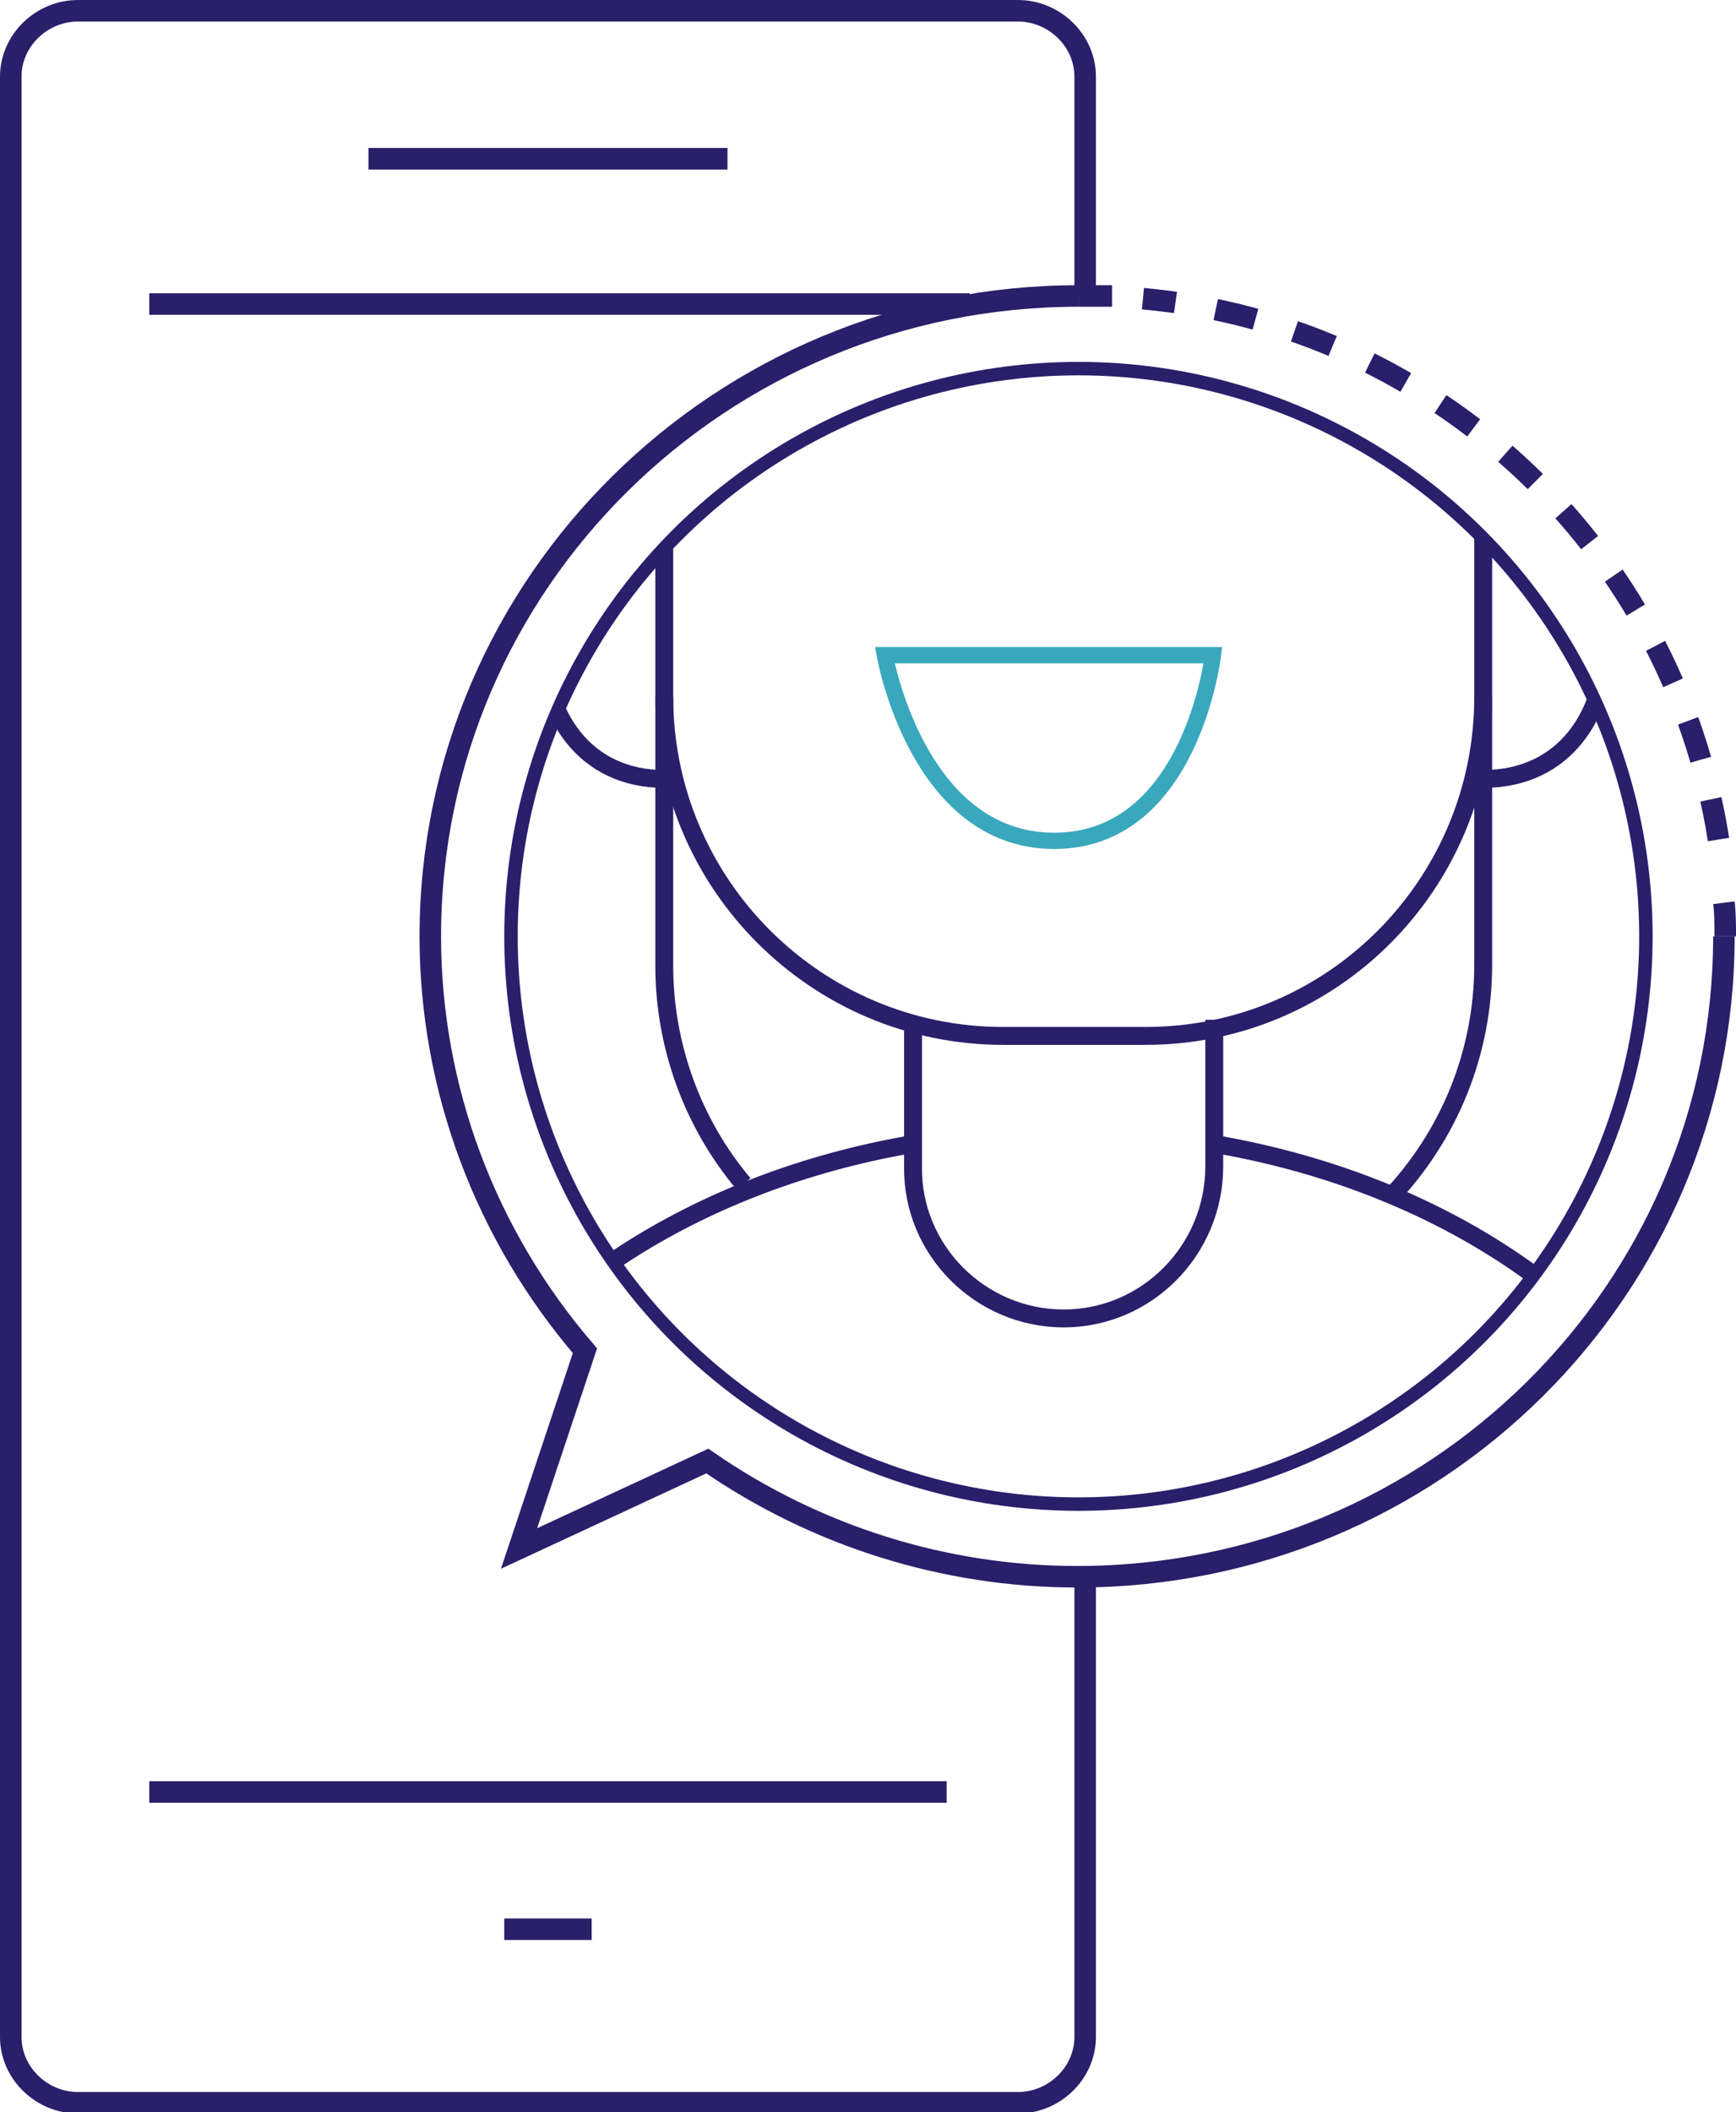 <?xml version="1.0" encoding="UTF-8"?> <svg xmlns="http://www.w3.org/2000/svg" xmlns:xlink="http://www.w3.org/1999/xlink" id="Layer_1" x="0px" y="0px" viewBox="0 0 129.1 157" style="enable-background:new 0 0 129.1 157;" xml:space="preserve"><style type="text/css"> .st0{fill:none;stroke:#291F6B;stroke-width:1.6;} .st1{fill:none;stroke:#291F6B;stroke-width:1.6;stroke-dasharray:3.04,3.04;} .st2{clip-path:url(#SVGID_2_);} .st3{fill:none;stroke:#291F6B;stroke-width:1.33;} .st4{fill:none;stroke:#39A8BD;stroke-width:1.21;}</style><g id="Layer_2_1_"> <g id="Opmaak"> <path class="st0" d="M80.7,117.2v34.2c0,2.7-2.3,4.9-5,4.9H5.8c-2.7,0-5-2.2-5-4.9V5.7c0-2.7,2.3-4.9,5-4.9h69.9 c2.7,0,5,2.2,5,4.9V22"></path> <line class="st0" x1="70.4" y1="133.2" x2="11.1" y2="133.2"></line> <line class="st0" x1="11.1" y1="22.6" x2="72.1" y2="22.6"></line> <line class="st0" x1="27.4" y1="11.8" x2="54.1" y2="11.8"></line> <line class="st0" x1="37.5" y1="143.4" x2="44" y2="143.4"></line> <path class="st0" d="M80.2,22C53.6,22,32,43.3,32,69.6c0,11.3,4.1,22.2,11.5,30.8l-4.9,14.7l14-6.5c8.1,5.6,17.7,8.6,27.5,8.6 c26.6,0,48.1-21.3,48.1-47.6"></path> <path class="st0" d="M128.3,69.6c0-0.8,0-1.7-0.1-2.5"></path> <path class="st1" d="M127.8,62.4c-3.4-21.6-21-38.2-42.8-40.2"></path> <path class="st0" d="M82.7,22c-0.8,0-1.7,0-2.5,0"></path> <g> <defs> <circle id="SVGID_1_" cx="80.2" cy="69.6" r="42.2"></circle> </defs> <clipPath id="SVGID_2_"> <use xlink:href="#SVGID_1_" style="overflow:visible;"></use> </clipPath> <g class="st2"> <path class="st3" d="M110.3,26v45.7c0,6.5-2.5,12.7-7,17.4"></path> <path class="st3" d="M55.3,88c-3.8-4.5-5.9-10.3-5.9-16.2V26"></path> <path class="st3" d="M67.5,85.1c-15.2,2.7-27.7,10.6-34,21.1"></path> <path class="st3" d="M124.7,106.2c-6.3-10.5-18.8-18.4-34-21.1"></path> <path class="st3" d="M108.7,36.4c6,0,10.8,4.9,10.8,10.8l0,0c0,6-3.2,10.7-9.2,10.7"></path> <path class="st3" d="M49.4,57.9c-5.9,0-9.1-4.7-9.1-10.7l0,0c0-6,4.8-10.8,10.8-10.8"></path> <path class="st3" d="M90.3,75.8v10.9c0,6.2-5,11.3-11.2,11.3c0,0,0,0,0,0l0,0c-6.2,0-11.3-5.1-11.2-11.3c0,0,0,0,0,0V75.8"></path> <path class="st3" d="M110.3,51.8c0,13.9-11.2,25.2-25.1,25.2c0,0,0,0,0,0H74.6c-13.9,0-25.2-11.3-25.2-25.2c0,0,0,0,0,0"></path> <path class="st4" d="M65.8,48.7c0,0,2.4,13.8,12.6,13.8s11.8-13.8,11.8-13.8H65.8z"></path> </g> <use xlink:href="#SVGID_1_" style="overflow:visible;fill:none;stroke:#291F6B;stroke-miterlimit:10;"></use> </g> </g></g></svg> 